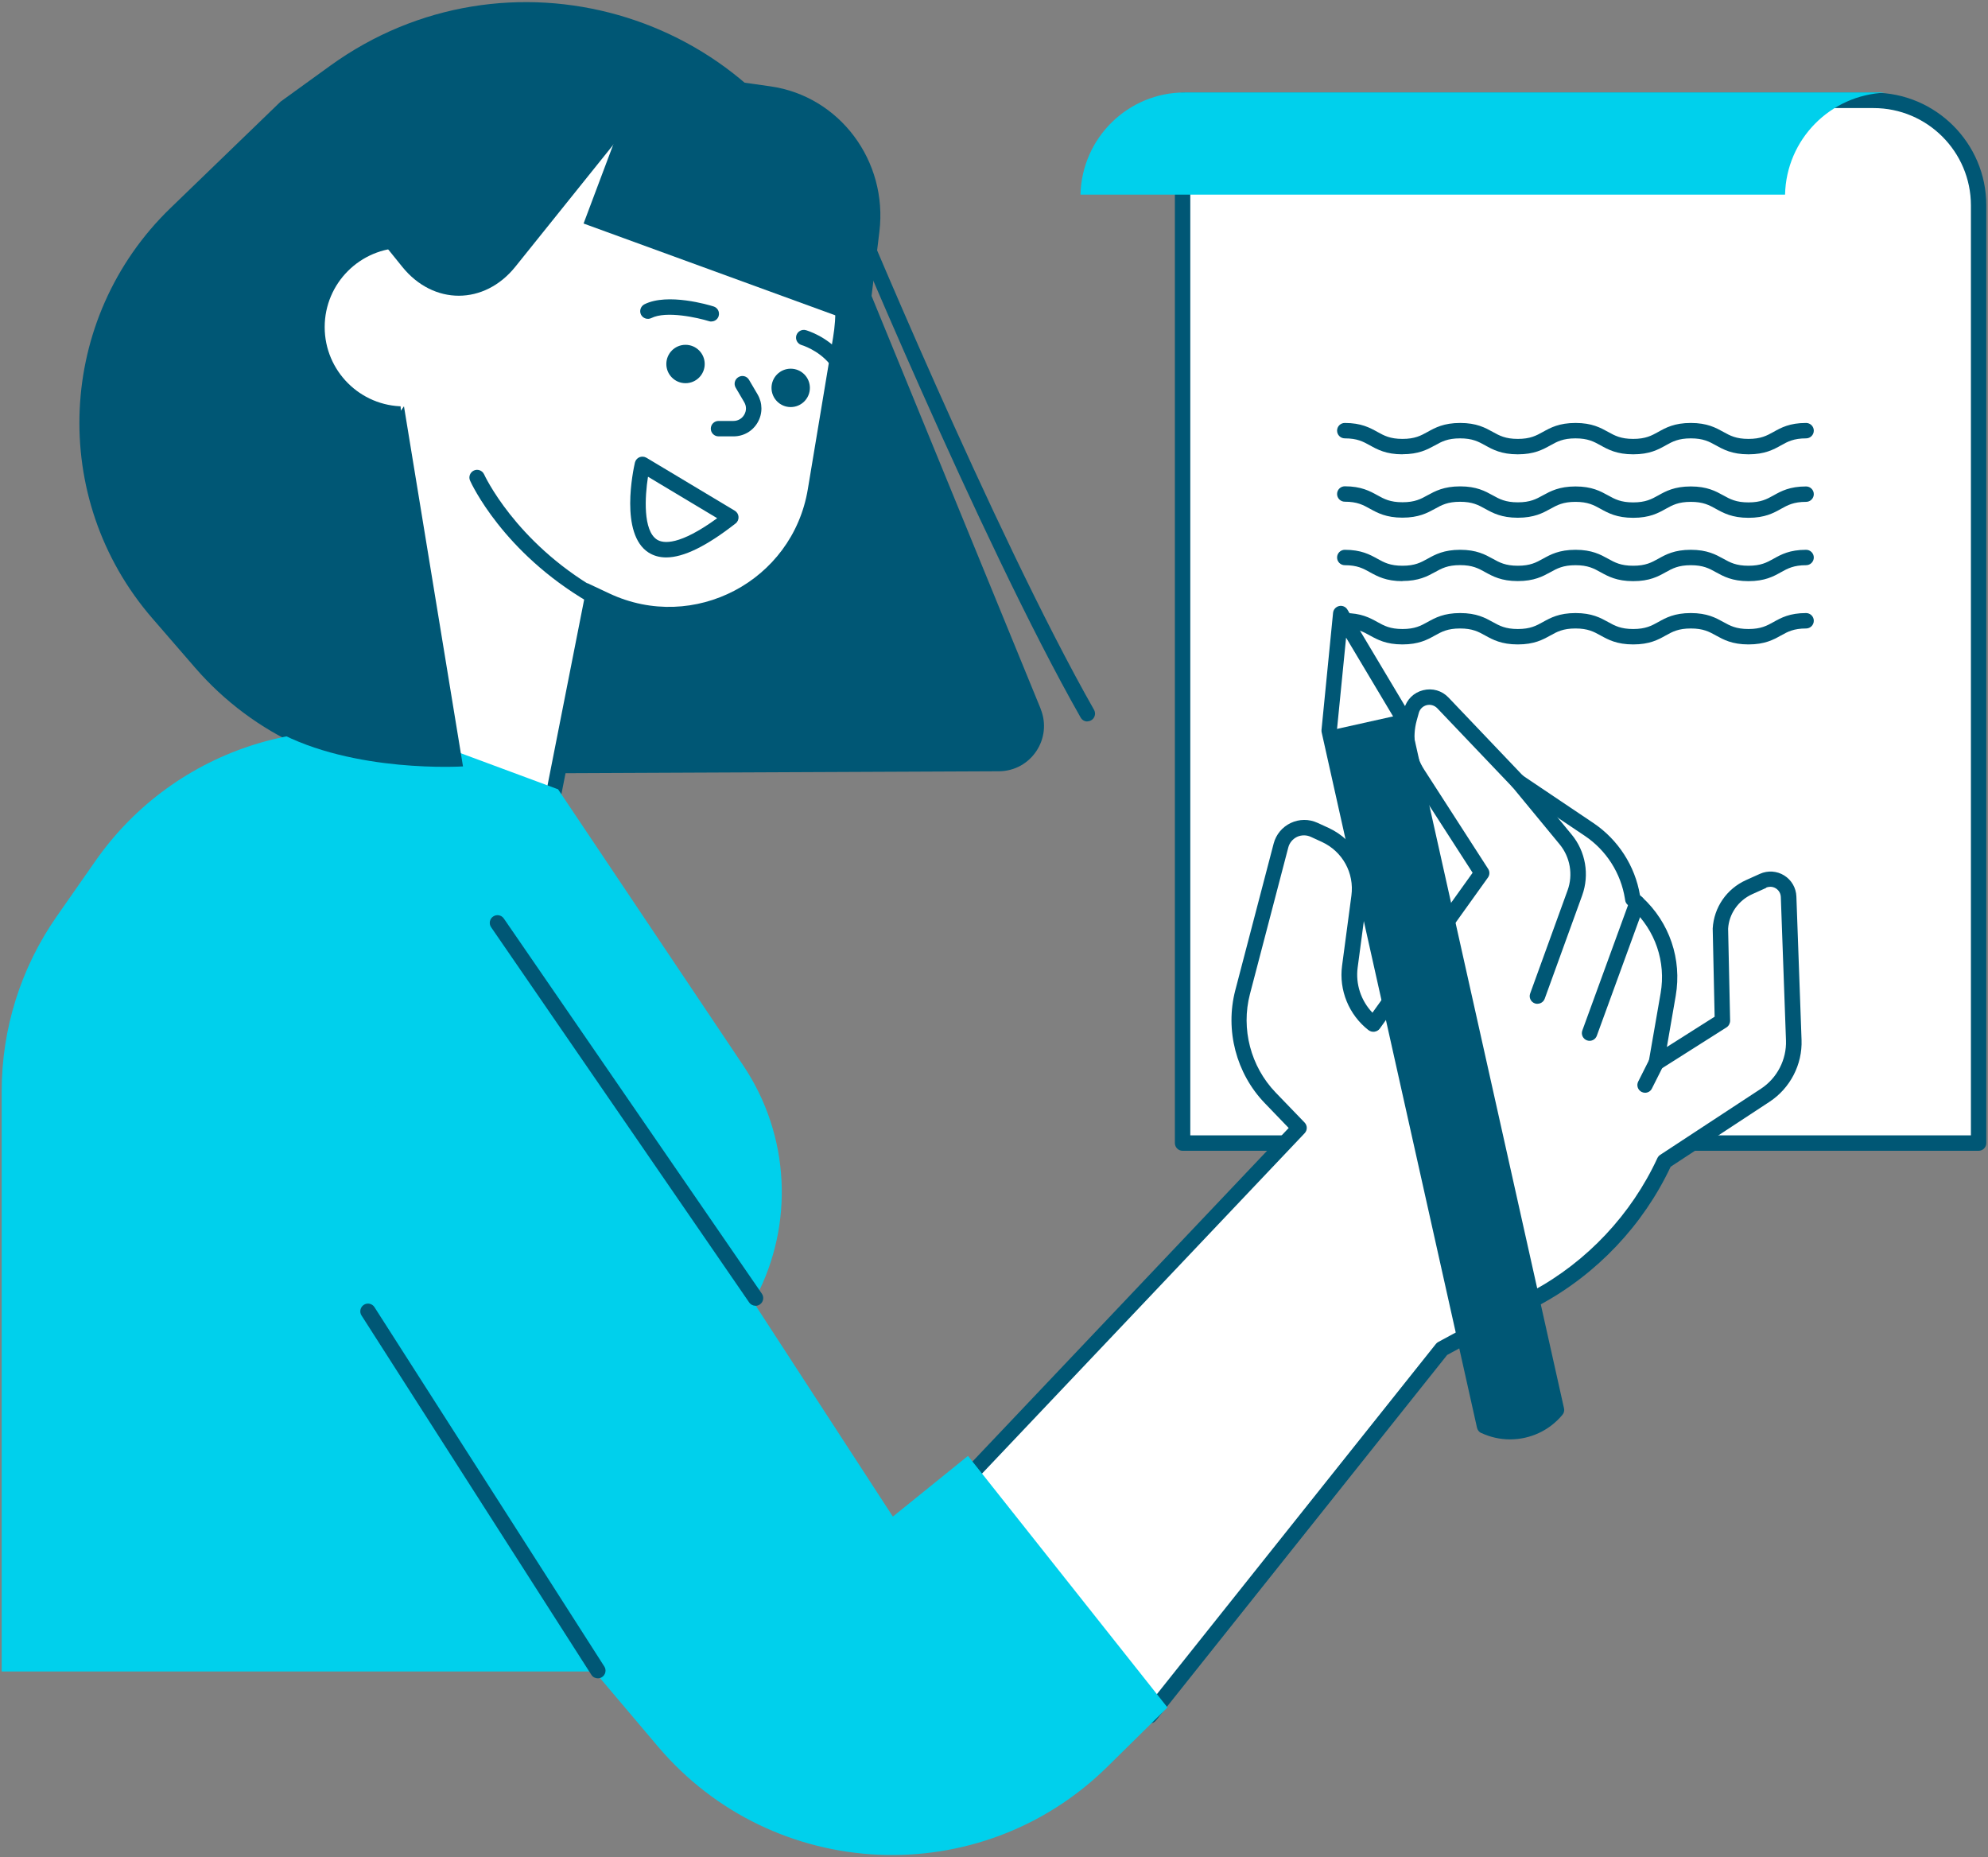 <svg width="591" height="552" viewBox="0 0 591 552" fill="none" xmlns="http://www.w3.org/2000/svg">
<rect x="0" y="0" width="591" height="552" fill="#808080" stroke="none"/>
<g clip-path="url(#clip0_4226_395)">
<path d="M351.563 29.836H556.988C574.236 29.836 588.209 43.809 588.209 61.057V339.782H351.563V94.753V29.836Z" fill="white"/>
<path d="M349.273 339.805V29.836C349.273 28.576 350.303 27.545 351.563 27.545H556.988C575.473 27.545 590.5 42.572 590.5 61.057V339.782C590.5 341.042 589.469 342.073 588.209 342.073H351.563C350.303 342.073 349.273 341.042 349.273 339.782V339.805ZM585.919 61.057C585.919 45.091 572.931 32.126 556.988 32.126H353.854V337.491H585.919V61.057Z" fill="#005775"/>
<path d="M530.646 57.85H321.212C321.602 41.014 335.323 27.477 352.251 27.477H559.233C559.645 27.477 560.057 27.522 560.47 27.545C544.115 28.187 531.035 41.427 530.668 57.85H530.646Z" fill="#00D0EC"/>
<path d="M428.941 208.918L451.229 232.306L472.418 246.531C479.358 251.204 484.031 258.534 485.337 266.803L485.406 267.238L486.666 268.406C494.179 275.324 497.661 285.563 495.897 295.619L492.369 315.914L512.023 303.453L511.427 276.126C511.748 270.697 515.047 265.909 520.017 263.688L524.14 261.832C527.645 260.252 531.608 262.725 531.768 266.574L533.303 309.203C533.532 315.754 530.325 321.961 524.851 325.581L494.866 345.257C486.895 362.529 473.54 376.731 456.819 385.779L428.735 400.966L341.874 509.977L287.678 439.288L386.244 335.293L377.608 326.337C369.591 318.022 366.476 306.11 369.408 294.932L380.815 251.318C381.938 247.035 386.656 244.813 390.665 246.668L393.963 248.18C400.973 251.41 405.073 258.854 404.042 266.505L401.271 287.327C400.4 293.832 403.057 300.338 408.234 304.369L408.326 304.438L440.509 259.496L421.474 229.969C418.336 225.113 417.42 219.158 418.954 213.568L419.596 211.255C420.741 207.109 425.964 205.803 428.919 208.918H428.941Z" fill="white"/>
<path d="M341.851 512.245C341.141 512.245 340.477 511.902 340.064 511.352L285.868 440.663C285.181 439.77 285.249 438.51 286.028 437.685L383.106 335.294L376.005 327.918C367.483 319.076 364.139 306.225 367.231 294.36L378.639 250.746C379.349 248.043 381.204 245.821 383.724 244.63C386.244 243.439 389.13 243.416 391.673 244.584L394.971 246.096C402.943 249.784 407.524 258.099 406.378 266.803L403.607 287.625C402.965 292.527 404.592 297.452 408.005 301.026L437.783 259.428L419.595 231.207C416.114 225.801 415.106 219.158 416.801 212.973L417.442 210.66C418.198 207.911 420.306 205.85 423.077 205.162C425.849 204.475 428.666 205.277 430.636 207.361L452.741 230.566L473.7 244.653C481.03 249.578 486.07 257.389 487.536 266.093L488.223 266.735C496.332 274.202 500.043 285.151 498.164 296.009L495.53 311.219L509.732 302.217L509.159 275.989C509.526 269.69 513.328 264.192 519.078 261.604L523.201 259.748C525.538 258.695 528.241 258.878 530.417 260.229C532.593 261.581 533.944 263.917 534.036 266.483L535.571 309.112C535.845 316.419 532.203 323.451 526.087 327.482L496.653 346.815C488.498 364.156 474.754 378.678 457.895 387.795L430.224 402.753L343.661 511.398C343.226 511.948 342.561 512.268 341.874 512.268L341.851 512.245ZM525.079 263.917L520.956 265.773C516.764 267.651 513.993 271.66 513.741 276.058L514.336 303.385C514.336 304.187 513.947 304.943 513.283 305.378L493.629 317.839C492.873 318.32 491.888 318.32 491.132 317.816C490.376 317.312 489.987 316.419 490.147 315.525L493.675 295.23C495.301 285.907 492.094 276.516 485.131 270.102L483.848 268.934C483.458 268.59 483.207 268.109 483.138 267.605L483.069 267.17C481.878 259.565 477.526 252.739 471.135 248.455L449.946 234.231C449.809 234.139 449.672 234.024 449.557 233.91L427.269 210.522C426.444 209.675 425.276 209.331 424.131 209.606C422.986 209.904 422.115 210.752 421.794 211.897L421.153 214.21C419.802 219.158 420.603 224.45 423.375 228.756L442.41 258.282C442.914 259.061 442.891 260.092 442.342 260.848L410.158 305.79C409.792 306.294 409.196 306.592 408.577 306.683C407.959 306.775 407.295 306.569 406.791 306.18C400.995 301.644 397.995 294.314 398.98 287.03L401.751 266.208C402.645 259.496 399.117 253.105 392.978 250.265L389.68 248.753C388.374 248.158 386.908 248.158 385.602 248.753C384.32 249.372 383.358 250.494 382.991 251.891L371.584 295.505C368.881 305.836 371.813 317.037 379.212 324.734L387.847 333.69C388.695 334.583 388.695 335.958 387.847 336.851L290.61 439.426L341.828 506.221L426.857 399.5C427.04 399.248 427.292 399.065 427.567 398.905L455.65 383.718C471.845 374.967 484.993 360.949 492.713 344.25C492.896 343.861 493.171 343.54 493.537 343.288L523.522 323.611C528.309 320.473 531.15 314.953 530.943 309.249L529.409 266.62C529.363 265.567 528.836 264.65 527.943 264.078C527.439 263.757 526.866 263.597 526.293 263.597C525.858 263.597 525.423 263.688 525.011 263.871L525.079 263.917Z" fill="#005775"/>
<path d="M457.07 298.367C458.009 298.367 458.88 297.795 459.223 296.855L470.356 266.161C472.578 260.022 471.387 253.081 467.218 248.065L453.016 230.839C452.214 229.854 450.771 229.717 449.786 230.541C448.801 231.343 448.664 232.786 449.465 233.771L463.667 250.997C466.782 254.776 467.699 259.999 466.027 264.626L454.894 295.321C454.459 296.512 455.077 297.818 456.268 298.253C456.52 298.344 456.795 298.39 457.047 298.39L457.07 298.367Z" fill="#005775"/>
<path d="M472.555 309.385C473.494 309.385 474.364 308.813 474.708 307.874L488.818 269.185C489.254 267.994 488.635 266.688 487.444 266.253C486.253 265.817 484.947 266.436 484.512 267.627L470.402 306.316C469.966 307.507 470.585 308.813 471.776 309.248C472.028 309.34 472.303 309.385 472.555 309.385Z" fill="#005775"/>
<path d="M489.047 324.825C489.895 324.825 490.697 324.367 491.086 323.565L494.431 316.922C495.003 315.8 494.545 314.425 493.423 313.853C492.3 313.28 490.926 313.738 490.353 314.86L487.009 321.503C486.436 322.626 486.894 324 488.017 324.573C488.337 324.733 488.704 324.825 489.047 324.825Z" fill="#005775"/>
<path d="M462.682 419.132L416.503 212.425L398.567 182.395L395.131 217.189L441.311 423.897C448.687 427.356 457.46 425.386 462.682 419.132Z" fill="white"/>
<path d="M462.682 419.131L416.503 212.424L395.131 217.188L441.311 423.896C448.687 427.355 457.46 425.385 462.682 419.131Z" fill="#005775"/>
<path d="M440.348 425.98C439.707 425.682 439.249 425.087 439.089 424.399L392.909 217.692C392.863 217.463 392.841 217.211 392.863 216.959L396.299 182.164C396.391 181.179 397.124 180.378 398.086 180.148C399.048 179.919 400.056 180.355 400.56 181.202L418.496 211.232C418.61 211.439 418.702 211.668 418.771 211.897L464.95 418.604C465.11 419.291 464.95 420.024 464.469 420.574C460.529 425.316 454.779 427.858 448.915 427.858C446.029 427.858 443.12 427.24 440.371 425.957L440.348 425.98ZM414.35 213.294L400.171 189.54L397.445 217.051L443.303 422.246C449.167 424.514 455.856 423.025 460.208 418.467L414.35 213.271V213.294Z" fill="#005775"/>
<path d="M309.37 210.682L248.668 62.501C224.25 2.83 150.399 -18.221 98.15 19.551L83.421 30.203L50.688 61.836C16.786 94.593 14.404 148.171 45.282 183.79L58.018 198.496C75.45 218.631 100.83 230.13 127.447 230.015L296.955 229.259C306.507 229.213 312.966 219.524 309.347 210.682H309.37Z" fill="#005775"/>
<path d="M98.006 243.533L160.686 255.887L184.58 134.662L121.899 122.308L98.006 243.533Z" fill="white"/>
<path d="M160.226 258.121L97.554 245.751C96.317 245.499 95.516 244.308 95.745 243.071L119.659 121.851C119.911 120.614 121.102 119.812 122.339 120.041L185.011 132.388C185.607 132.502 186.133 132.846 186.477 133.35C186.821 133.854 186.935 134.472 186.821 135.068L162.906 256.288C162.792 256.884 162.448 257.411 161.944 257.754C161.555 258.006 161.12 258.144 160.662 258.144C160.524 258.144 160.364 258.144 160.226 258.098V258.121ZM123.714 124.989L100.693 241.72L158.875 253.196L181.896 136.465L123.714 124.989Z" fill="#005775"/>
<path d="M247.66 100.32L240.147 145.445C235.588 172.75 206.222 188.166 181.163 176.415L146.322 160.059C119.522 147.484 110.565 113.743 127.585 89.531L169.297 30.203L211.399 42.527C236.367 49.834 251.944 74.641 247.66 100.32Z" fill="white"/>
<path d="M190.852 20.238L173.489 66.441L257.968 97.25L261.427 68.891C263.992 47.84 249.561 28.576 229.037 25.667L190.852 20.261V20.238Z" fill="#005775"/>
<path d="M120.094 120.798C133.112 120.798 143.665 110.245 143.665 97.227C143.665 84.209 133.112 73.656 120.094 73.656C107.077 73.656 96.524 84.209 96.524 97.227C96.524 110.245 107.077 120.798 120.094 120.798Z" fill="white"/>
<path d="M191.035 32.173L153.217 79.268C143.986 90.767 128.844 90.79 119.59 79.314L106.465 63.073L141.832 25.346C152.965 13.481 171.656 13.114 183.247 24.522L191.012 32.173H191.035Z" fill="#005775"/>
<path d="M323.251 214.416C323.64 214.416 324.03 214.324 324.373 214.118C325.473 213.5 325.862 212.102 325.244 211.003C295.305 158.341 253.593 57.438 253.18 56.431C252.699 55.262 251.371 54.712 250.18 55.194C249.011 55.675 248.462 57.026 248.943 58.194C249.355 59.202 291.182 160.38 321.258 213.293C321.67 214.026 322.449 214.462 323.251 214.462V214.416Z" fill="#005775"/>
<path d="M141.833 141.965C141.833 141.965 150.995 162.374 176.123 177.035L141.833 141.965Z" fill="white"/>
<path d="M176.123 179.325C176.902 179.325 177.681 178.913 178.093 178.18C178.735 177.08 178.368 175.683 177.269 175.042C153.057 160.908 144.009 141.209 143.917 141.003C143.39 139.857 142.039 139.33 140.893 139.857C139.748 140.384 139.221 141.736 139.748 142.881C140.137 143.751 149.506 164.138 174.978 179.004C175.344 179.21 175.734 179.325 176.123 179.325Z" fill="#005775"/>
<path d="M248.37 108.909C248.897 108.909 249.401 108.726 249.836 108.382C250.798 107.581 250.936 106.138 250.134 105.153C245.805 99.953 239.826 98.212 239.574 98.143C238.36 97.8 237.1 98.51 236.734 99.724C236.39 100.938 237.077 102.198 238.291 102.564C238.406 102.587 243.216 104.053 246.583 108.108C247.042 108.657 247.683 108.932 248.347 108.932L248.37 108.909Z" fill="#005775"/>
<path d="M211.468 95.556C212.453 95.556 213.346 94.938 213.644 93.953C214.01 92.739 213.346 91.456 212.132 91.09C210.758 90.654 198.48 86.989 191.585 90.448C190.463 91.021 190.004 92.395 190.554 93.518C191.127 94.64 192.501 95.098 193.624 94.548C198.09 92.304 207.505 94.457 210.758 95.465C210.987 95.533 211.216 95.579 211.445 95.579L211.468 95.556Z" fill="#005775"/>
<path d="M220.699 114.086L223.242 118.415C225.601 122.401 222.715 127.44 218.088 127.44H213.644L220.722 114.086H220.699Z" fill="white"/>
<path d="M213.621 129.709H218.065C221.066 129.709 223.769 128.151 225.258 125.54C226.747 122.928 226.724 119.813 225.212 117.225L222.669 112.895C222.028 111.796 220.631 111.429 219.531 112.094C218.432 112.735 218.065 114.132 218.706 115.232L221.249 119.561C221.936 120.729 221.936 122.104 221.249 123.272C220.585 124.44 219.371 125.127 218.042 125.127H213.598C212.338 125.127 211.308 126.158 211.308 127.418C211.308 128.678 212.338 129.709 213.598 129.709H213.621Z" fill="#005775"/>
<path d="M192.845 164.275C184.141 158.732 188.264 139.674 188.745 137.52C188.905 136.81 189.409 136.215 190.073 135.917C190.738 135.642 191.516 135.688 192.158 136.054L218.454 151.814C219.096 152.203 219.508 152.891 219.554 153.646C219.6 154.402 219.279 155.135 218.683 155.594C210.048 162.351 203.222 165.695 198.045 165.695C196.075 165.695 194.334 165.214 192.822 164.252L192.845 164.275ZM192.639 141.689C191.7 147.691 191.127 157.724 195.319 160.404C197.197 161.595 201.962 162.213 213.209 154.036L192.639 141.712V141.689Z" fill="#005775"/>
<path d="M203.794 113.903C206.944 113.903 209.498 111.35 209.498 108.2C209.498 105.05 206.944 102.496 203.794 102.496C200.644 102.496 198.09 105.05 198.09 108.2C198.09 111.35 200.644 113.903 203.794 113.903Z" fill="#005775"/>
<path d="M235.062 121.003C238.212 121.003 240.765 118.449 240.765 115.299C240.765 112.149 238.212 109.596 235.062 109.596C231.912 109.596 229.358 112.149 229.358 115.299C229.358 118.449 231.912 121.003 235.062 121.003Z" fill="#005775"/>
<path d="M0.5 496.876V324.345C0.5 305.791 6.204 287.672 16.832 272.439L28.4 255.878C52.017 222.091 95.493 208.507 134.159 222.847L165.907 234.62L220.997 316.786C234.81 337.401 236.184 363.927 224.593 385.848V496.853H0.5V496.876Z" fill="#00D0EC"/>
<path d="M120.094 120.773L137.641 227.815C137.641 227.815 105.182 229.899 82.138 217.347C59.094 204.771 120.094 120.773 120.094 120.773Z" fill="#005775"/>
<path d="M416.892 135.023C421.772 135.023 424.314 133.625 426.582 132.388C428.598 131.266 430.361 130.304 434.049 130.304C437.737 130.304 439.501 131.266 441.517 132.388C443.762 133.625 446.327 135.046 451.206 135.046C456.085 135.046 458.628 133.648 460.896 132.388C462.911 131.266 464.675 130.304 468.363 130.304C472.051 130.304 473.815 131.266 475.831 132.388C478.075 133.625 480.641 135.046 485.52 135.046C490.399 135.046 492.942 133.648 495.187 132.388C497.202 131.266 498.966 130.304 502.654 130.304C506.342 130.304 508.106 131.266 510.121 132.388C512.366 133.625 514.932 135.046 519.788 135.046C524.644 135.046 527.21 133.648 529.454 132.388C531.47 131.266 533.234 130.304 536.922 130.304C538.182 130.304 539.213 129.273 539.213 128.013C539.213 126.753 538.182 125.723 536.922 125.723C532.043 125.723 529.5 127.12 527.255 128.38C525.24 129.502 523.476 130.464 519.788 130.464C516.1 130.464 514.336 129.502 512.32 128.38C510.076 127.143 507.51 125.723 502.654 125.723C497.798 125.723 495.232 127.12 492.987 128.38C490.972 129.502 489.208 130.464 485.52 130.464C481.832 130.464 480.068 129.502 478.053 128.38C475.808 127.143 473.242 125.723 468.386 125.723C463.53 125.723 460.964 127.12 458.697 128.38C456.681 129.502 454.917 130.464 451.229 130.464C447.541 130.464 445.777 129.502 443.762 128.38C441.517 127.143 438.951 125.723 434.095 125.723C429.239 125.723 426.673 127.12 424.406 128.38C422.39 129.502 420.626 130.464 416.938 130.464C413.25 130.464 411.487 129.502 409.471 128.38C407.226 127.143 404.66 125.723 399.781 125.723C398.522 125.723 397.491 126.753 397.491 128.013C397.491 129.273 398.522 130.304 399.781 130.304C403.492 130.304 405.233 131.266 407.249 132.388C409.494 133.625 412.059 135.046 416.938 135.046L416.892 135.023Z" fill="#005775"/>
<path d="M416.892 153.874C421.772 153.874 424.314 152.476 426.582 151.239C428.598 150.117 430.361 149.155 434.049 149.155C437.737 149.155 439.501 150.117 441.517 151.239C443.762 152.476 446.327 153.897 451.206 153.897C456.085 153.897 458.628 152.499 460.896 151.262C462.911 150.14 464.675 149.178 468.363 149.178C472.051 149.178 473.815 150.14 475.831 151.262C478.075 152.499 480.641 153.919 485.52 153.919C490.399 153.919 492.942 152.522 495.187 151.262C497.202 150.14 498.966 149.178 502.654 149.178C506.342 149.178 508.106 150.14 510.121 151.262C512.366 152.499 514.932 153.919 519.788 153.919C524.644 153.919 527.21 152.522 529.454 151.262C531.47 150.14 533.234 149.178 536.922 149.178C538.182 149.178 539.213 148.147 539.213 146.887C539.213 145.627 538.182 144.597 536.922 144.597C532.043 144.597 529.5 145.994 527.255 147.254C525.24 148.376 523.476 149.338 519.788 149.338C516.1 149.338 514.336 148.376 512.32 147.254C510.076 146.017 507.51 144.597 502.654 144.597C497.798 144.597 495.232 145.994 492.987 147.254C490.972 148.376 489.208 149.338 485.52 149.338C481.832 149.338 480.068 148.376 478.053 147.254C475.808 146.017 473.242 144.597 468.386 144.597C463.53 144.597 460.964 145.994 458.697 147.231C456.681 148.353 454.917 149.315 451.229 149.315C447.541 149.315 445.777 148.353 443.762 147.231C441.517 145.994 438.951 144.574 434.095 144.574C429.239 144.574 426.673 145.971 424.406 147.208C422.39 148.33 420.626 149.292 416.938 149.292C413.25 149.292 411.487 148.33 409.471 147.208C407.226 145.971 404.66 144.551 399.781 144.551C398.522 144.551 397.491 145.582 397.491 146.841C397.491 148.101 398.522 149.132 399.781 149.132C403.492 149.132 405.233 150.094 407.249 151.217C409.494 152.453 412.059 153.874 416.938 153.874H416.892Z" fill="#005775"/>
<path d="M416.892 172.703C421.772 172.703 424.314 171.306 426.582 170.069C428.598 168.946 430.361 167.984 434.049 167.984C437.737 167.984 439.501 168.946 441.517 170.069C443.762 171.306 446.327 172.726 451.206 172.726C456.085 172.726 458.628 171.328 460.896 170.092C462.911 168.969 464.675 168.007 468.363 168.007C472.051 168.007 473.815 168.969 475.831 170.092C478.075 171.328 480.641 172.749 485.52 172.749C490.399 172.749 492.942 171.351 495.187 170.092C497.202 168.969 498.966 168.007 502.654 168.007C506.342 168.007 508.106 168.969 510.121 170.092C512.366 171.328 514.932 172.749 519.788 172.749C524.644 172.749 527.21 171.351 529.454 170.092C531.47 168.969 533.234 168.007 536.922 168.007C538.182 168.007 539.213 166.976 539.213 165.716C539.213 164.457 538.182 163.426 536.922 163.426C532.043 163.426 529.5 164.823 527.255 166.083C525.24 167.205 523.476 168.167 519.788 168.167C516.1 168.167 514.336 167.205 512.32 166.083C510.076 164.846 507.51 163.426 502.654 163.426C497.798 163.426 495.232 164.823 492.987 166.083C490.972 167.205 489.208 168.167 485.52 168.167C481.832 168.167 480.068 167.205 478.053 166.083C475.808 164.846 473.242 163.426 468.386 163.426C463.53 163.426 460.964 164.823 458.697 166.083C456.681 167.205 454.917 168.167 451.229 168.167C447.541 168.167 445.777 167.205 443.762 166.083C441.517 164.846 438.951 163.426 434.095 163.426C429.239 163.426 426.673 164.823 424.406 166.083C422.39 167.205 420.626 168.167 416.938 168.167C413.25 168.167 411.487 167.205 409.471 166.083C407.226 164.846 404.66 163.426 399.781 163.426C398.522 163.426 397.491 164.457 397.491 165.716C397.491 166.976 398.522 168.007 399.781 168.007C403.492 168.007 405.233 168.969 407.249 170.092C409.494 171.328 412.059 172.749 416.938 172.749L416.892 172.703Z" fill="#005775"/>
<path d="M416.892 191.555C421.772 191.555 424.314 190.158 426.582 188.898C428.598 187.776 430.361 186.814 434.049 186.814C437.737 186.814 439.501 187.776 441.517 188.898C443.762 190.135 446.327 191.555 451.206 191.555C456.085 191.555 458.628 190.158 460.896 188.898C462.911 187.776 464.675 186.814 468.363 186.814C472.051 186.814 473.815 187.776 475.831 188.898C478.075 190.135 480.641 191.555 485.52 191.555C490.399 191.555 492.942 190.158 495.187 188.898C497.202 187.776 498.966 186.814 502.654 186.814C506.342 186.814 508.106 187.776 510.121 188.898C512.366 190.135 514.932 191.555 519.788 191.555C524.644 191.555 527.21 190.158 529.454 188.898C531.47 187.776 533.234 186.814 536.922 186.814C538.182 186.814 539.213 185.783 539.213 184.523C539.213 183.263 538.182 182.232 536.922 182.232C532.043 182.232 529.5 183.63 527.255 184.89C525.24 186.012 523.476 186.974 519.788 186.974C516.1 186.974 514.336 186.012 512.32 184.89C510.076 183.653 507.51 182.232 502.654 182.232C497.798 182.232 495.232 183.63 492.987 184.89C490.972 186.012 489.208 186.974 485.52 186.974C481.832 186.974 480.068 186.012 478.053 184.89C475.808 183.653 473.242 182.232 468.386 182.232C463.53 182.232 460.964 183.63 458.697 184.89C456.681 186.012 454.917 186.974 451.229 186.974C447.541 186.974 445.777 186.012 443.762 184.89C441.517 183.653 438.951 182.232 434.095 182.232C429.239 182.232 426.673 183.63 424.406 184.89C422.39 186.012 420.626 186.974 416.938 186.974C413.25 186.974 411.487 186.012 409.471 184.89C407.226 183.653 404.66 182.232 399.781 182.232C398.522 182.232 397.491 183.263 397.491 184.523C397.491 185.783 398.522 186.814 399.781 186.814C403.492 186.814 405.233 187.776 407.249 188.898C409.494 190.135 412.059 191.555 416.938 191.555H416.892Z" fill="#005775"/>
<path d="M140.824 259.176L265.435 450.811L287.769 432.76L347.074 507.55L329.252 525.119C291.434 562.434 229.862 559.662 195.548 519.095L86.376 390.086L140.824 259.199V259.176Z" fill="#00D0EC"/>
<path d="M224.593 388.16C225.052 388.16 225.487 388.022 225.899 387.747C226.953 387.037 227.205 385.594 226.495 384.563L149.781 273.032C149.071 271.979 147.628 271.727 146.597 272.437C145.544 273.147 145.292 274.59 146.002 275.621L222.715 387.152C223.15 387.793 223.883 388.137 224.593 388.137V388.16Z" fill="#005775"/>
<path d="M177.727 498.89C178.139 498.89 178.574 498.776 178.964 498.524C180.018 497.837 180.338 496.416 179.651 495.363L111.321 388.55C110.634 387.474 109.214 387.176 108.16 387.863C107.106 388.55 106.786 389.97 107.473 391.024L175.803 497.837C176.238 498.524 176.971 498.89 177.727 498.89Z" fill="#005775"/>
</g>
<defs>
<clipPath id="clip0_4226_395">
<rect width="590" height="550.738" fill="white" transform="translate(0.5 0.631)"/>
</clipPath>
</defs>
</svg>
